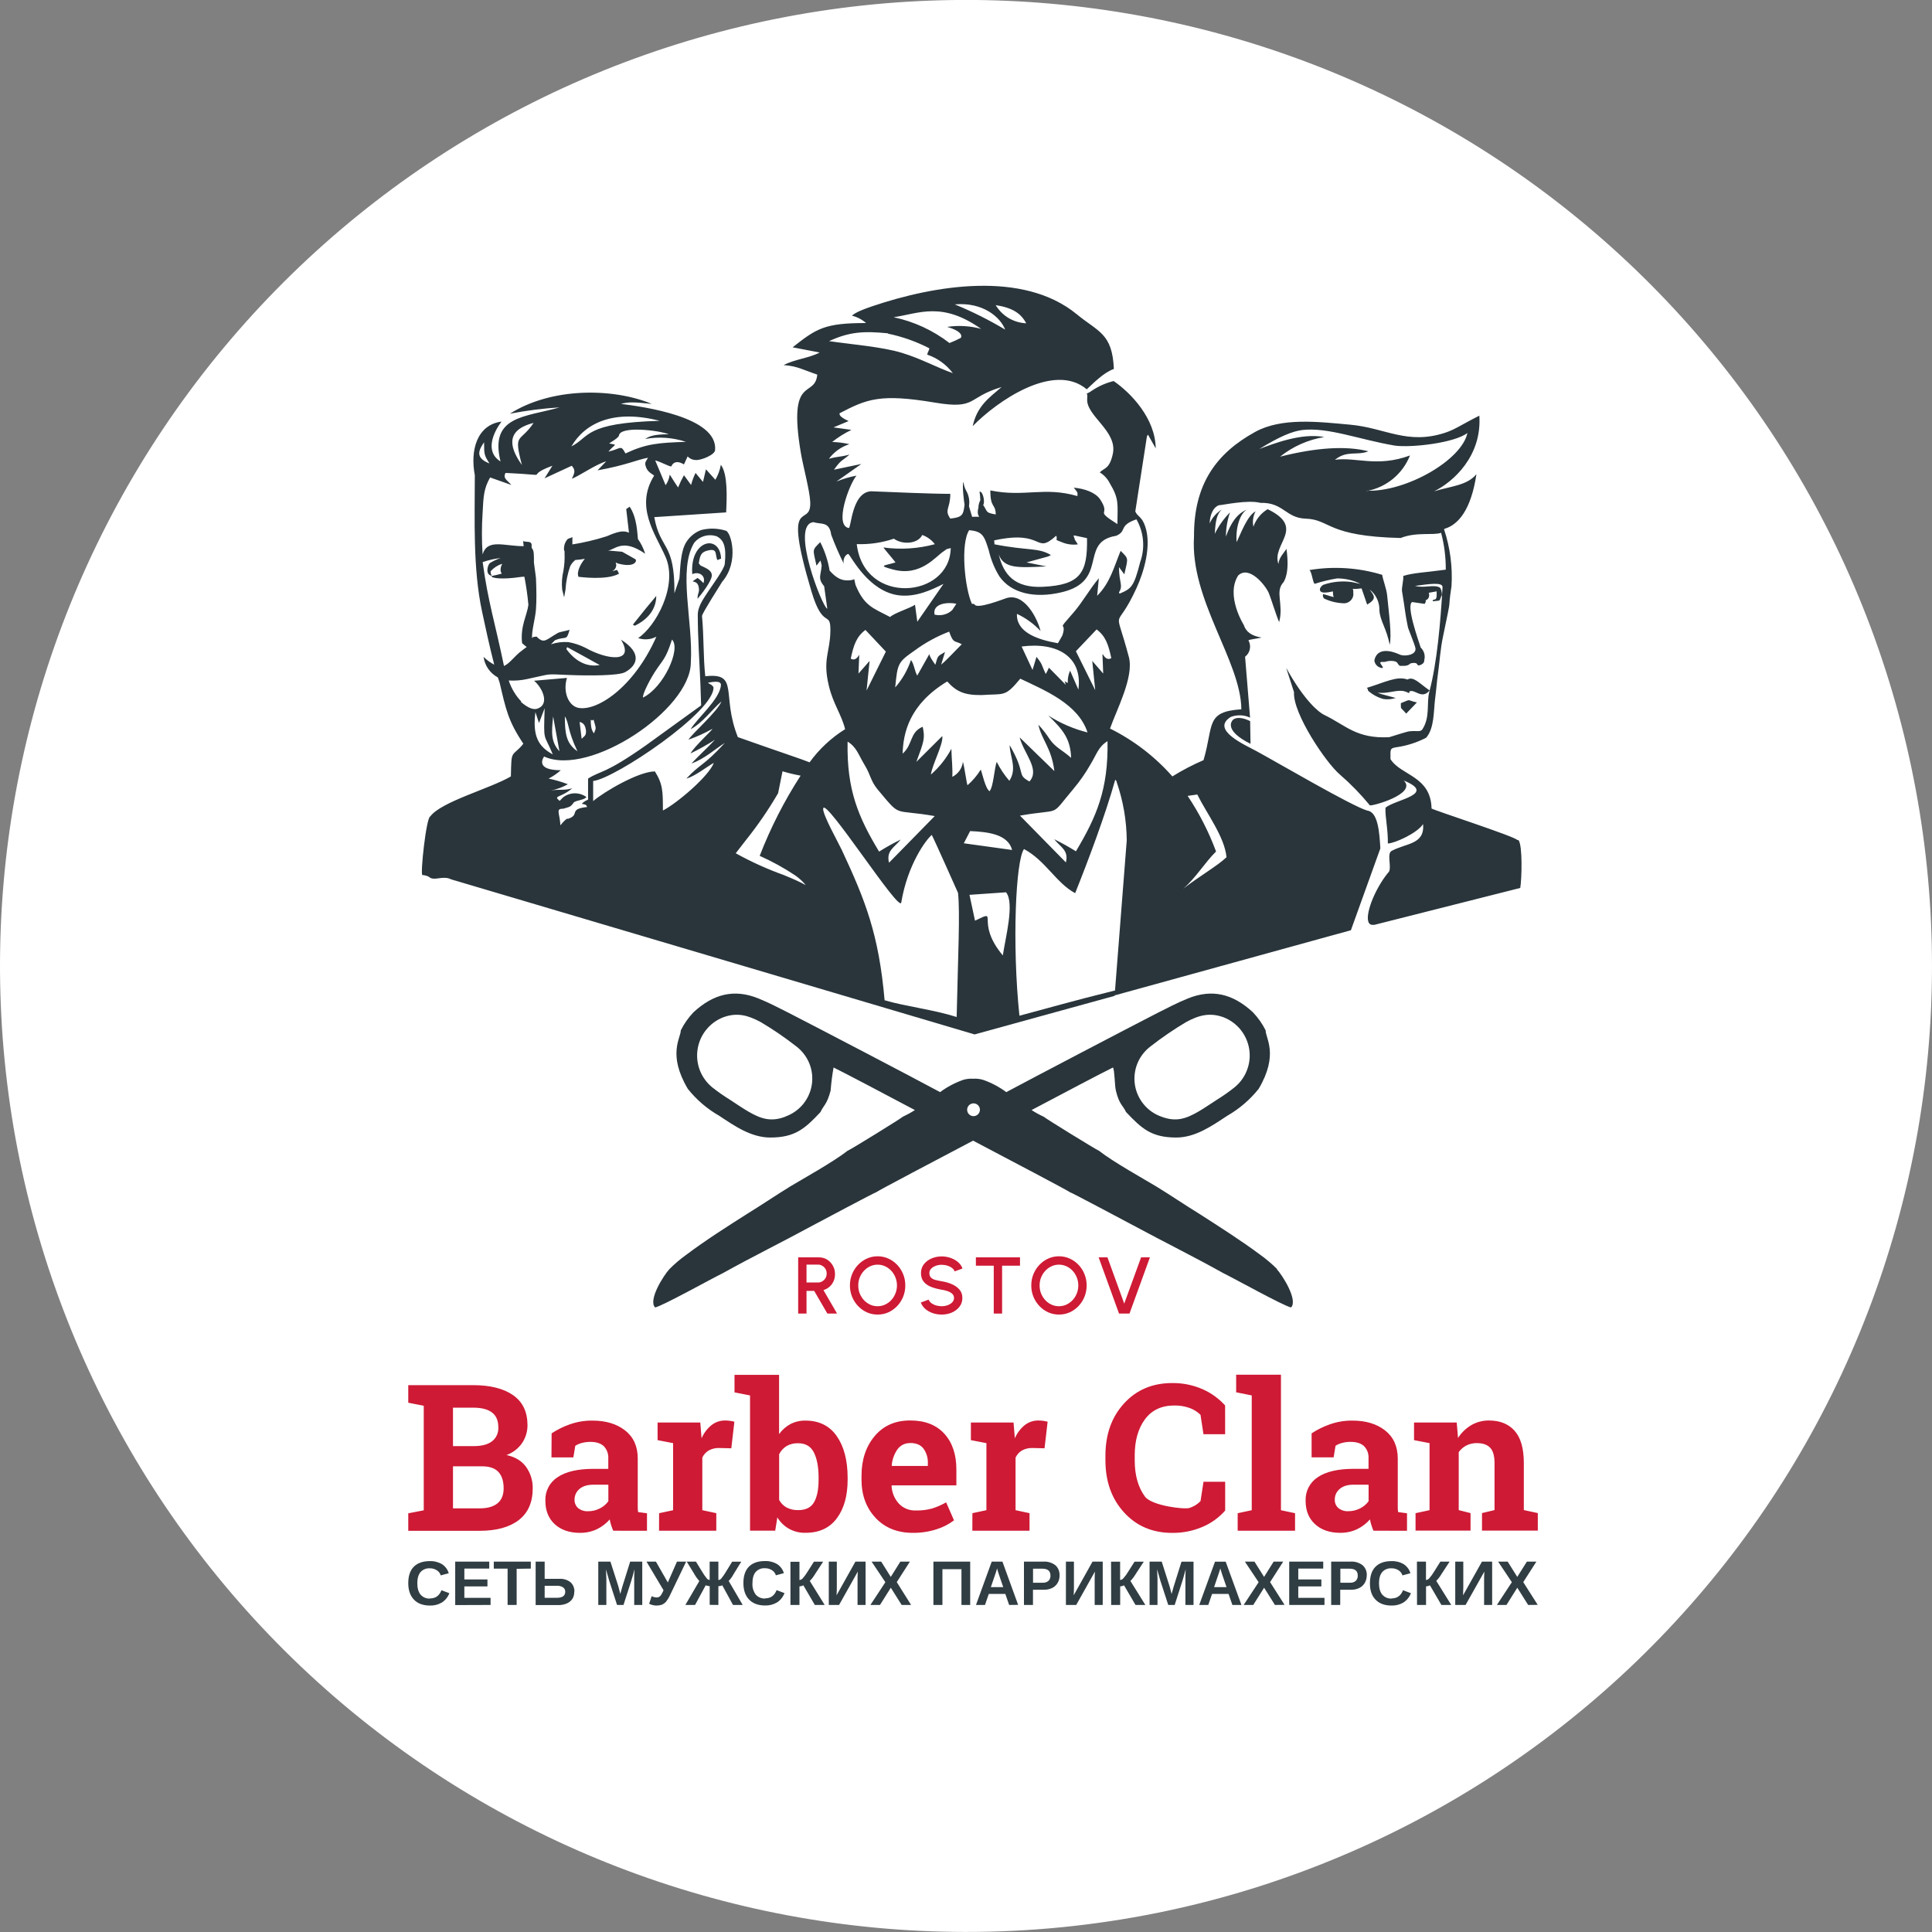 <?xml version="1.0" encoding="UTF-8"?> <svg xmlns="http://www.w3.org/2000/svg" width="60" height="60" viewBox="0 0 60 60" fill="none"><rect x="0" y="0" width="60" height="60" fill="#808080" stroke="none"/><path d="M29.963 59.998C22.526 59.989 15.358 57.218 9.849 52.223C4.34 47.227 0.882 40.364 0.147 32.964C-0.588 25.563 1.452 18.154 5.87 12.172C10.289 6.191 16.772 2.064 24.062 0.592C31.351 -0.88 38.928 0.408 45.322 4.206C51.715 8.004 56.47 14.041 58.664 21.147C60.859 28.253 60.335 35.92 57.196 42.662C54.057 49.403 48.526 54.739 41.676 57.633C37.97 59.201 33.986 60.006 29.963 59.998Z" fill="white"></path><path fill-rule="evenodd" clip-rule="evenodd" d="M21.701 17.495C21.742 17.224 21.781 17.14 22.004 17.091C22.296 17.027 22.2 17.236 22.278 17.389C22.278 17.407 22.382 17.338 22.394 17.354C22.366 16.57 21.415 16.753 21.499 17.832C21.695 17.735 21.932 17.871 21.846 18.11C21.791 18.049 21.73 17.994 21.662 17.949C21.334 18.168 21.662 17.937 21.703 18.256C21.726 18.419 21.663 18.401 21.662 18.597C21.781 18.462 22.116 18.029 22.106 17.861C22.096 17.692 21.9 17.638 21.754 17.561L21.701 17.495Z" fill="#29353B"></path><path fill-rule="evenodd" clip-rule="evenodd" d="M38.836 23.101C38.001 22.684 38.248 22.392 38.297 22.349C38.416 22.252 38.64 22.302 38.824 22.395L38.836 23.101Z" fill="#29353B"></path><path fill-rule="evenodd" clip-rule="evenodd" d="M43.947 18.413C43.938 18.434 43.934 18.456 43.935 18.478C43.935 18.517 43.95 18.553 43.976 18.582C43.961 18.577 43.946 18.571 43.931 18.564C43.899 18.54 43.859 18.529 43.819 18.533C43.839 18.439 43.915 18.484 43.943 18.409L43.947 18.413Z" fill="#29353B"></path><path fill-rule="evenodd" clip-rule="evenodd" d="M43.505 21.837C43.505 22.056 43.492 21.947 43.67 22.162L44.003 21.815C43.656 21.739 43.86 21.698 43.505 21.837Z" fill="#29353B"></path><path fill-rule="evenodd" clip-rule="evenodd" d="M44.387 21.435C44.085 21.226 43.891 20.991 43.711 21.104C43.384 20.983 43.014 21.19 42.446 21.363C42.507 21.408 42.458 21.427 42.505 21.466C42.639 21.581 42.797 21.664 42.967 21.709C43.094 21.727 43.223 21.716 43.345 21.676L42.869 21.547L42.779 21.508C43.065 21.555 43.329 21.429 43.562 21.457C43.631 21.469 43.697 21.493 43.758 21.527L43.779 21.468C43.952 21.402 44.161 21.739 44.404 21.435" fill="#29353B"></path><path fill-rule="evenodd" clip-rule="evenodd" d="M42.029 18.466C42.029 18.304 42.029 18.337 42.008 18.29C42.1 18.292 42.193 18.286 42.285 18.273L42.458 18.776C42.757 18.598 42.689 18.515 42.536 18.31C42.586 18.347 42.631 18.392 42.669 18.441C42.782 18.584 42.841 18.761 42.838 18.942C42.851 19.273 43.069 19.53 43.157 20.025C43.227 19.745 43.141 19.109 43.079 18.488C43.057 18.274 42.944 18 42.926 17.852C42.191 17.628 41.415 17.577 40.658 17.705C40.733 17.705 40.776 18.141 40.833 18.13C41.059 18.057 41.291 18.001 41.526 17.963C41.778 17.963 42.027 18.021 42.252 18.134L41.976 18.075C41.681 18.035 41.38 18.064 41.099 18.161C41.073 18.174 41.05 18.192 41.032 18.214C41.013 18.236 40.999 18.262 40.991 18.29C40.991 18.333 40.971 18.465 41.383 18.369H41.397C41.397 18.369 41.397 18.369 41.397 18.39C41.394 18.442 41.402 18.494 41.42 18.543C41.302 18.515 41.193 18.472 41.089 18.451C41.082 18.474 41.081 18.498 41.086 18.522C41.091 18.546 41.102 18.568 41.118 18.586C41.297 18.672 41.49 18.722 41.688 18.733C41.728 18.739 41.769 18.738 41.808 18.728C41.848 18.718 41.884 18.7 41.916 18.676C41.949 18.651 41.975 18.62 41.995 18.585C42.015 18.55 42.027 18.511 42.031 18.47" fill="#29353B"></path><path fill-rule="evenodd" clip-rule="evenodd" d="M42.445 15.249C42.744 15.194 43.024 15.064 43.259 14.871C43.494 14.677 43.676 14.428 43.788 14.145C42.766 14.523 42.094 14.184 41.458 14.28C41.834 13.972 42.145 14.16 42.496 14.015C41.8 13.839 40.882 13.898 39.754 14.182C40.151 13.865 40.623 13.655 41.125 13.573C40.422 13.432 39.519 13.792 39.11 13.943C39.748 13.551 40.124 13.398 40.438 13.355C41.236 13.259 42.225 13.655 43.32 13.839C43.823 13.908 45.161 13.761 45.572 13.447C45.396 14.291 43.661 15.286 42.439 15.239M38.09 26.622C37.808 26.892 37.248 27.21 36.744 27.602C37.126 27.276 37.428 26.775 37.766 26.444C37.54 25.836 37.244 25.256 36.883 24.717L37.183 24.674C37.473 25.262 38.029 25.984 38.09 26.618M34.238 20.331L34.261 20.918L33.921 20.526L34.013 21.433L33.413 20.225L34.056 19.547C34.336 19.757 34.422 20.017 34.512 20.436C34.512 20.436 34.377 20.552 34.248 20.315M33.411 26.436C33.193 26.3 32.968 26.176 32.738 26.062C32.949 26.319 33.194 26.411 33.102 26.783L31.676 25.33C33.02 25.095 32.573 25.406 33.339 24.496C33.534 24.264 33.707 24.016 33.858 23.753C34.065 23.411 34.109 23.195 34.395 23.017C34.422 24.521 34.052 25.367 33.415 26.436M31.345 24.247C31.191 24.069 31.059 23.871 30.954 23.66C30.881 23.855 30.85 24.443 30.731 24.572C30.599 24.49 30.498 23.985 30.458 23.901C30.347 24.081 30.209 24.244 30.049 24.384C30.028 24.398 29.947 23.779 29.904 23.66C29.892 23.758 29.856 23.853 29.799 23.934C29.741 24.015 29.664 24.081 29.575 24.126C29.589 23.84 29.554 23.597 29.546 23.254C29.384 23.558 29.169 23.829 28.909 24.055C28.954 23.736 29.301 23.107 29.264 22.859L28.459 23.66C28.684 23.043 28.737 22.941 28.655 22.569C28.238 22.753 28.363 23.109 28.032 23.405C28.05 22.755 28.242 21.874 29.417 21.163C29.697 21.474 29.941 21.592 30.484 21.586C31.191 21.535 31.201 21.664 31.686 21.077C32.436 21.435 33.488 21.86 33.774 22.747C33.342 22.638 32.929 22.46 32.554 22.22C33.018 22.669 33.243 22.943 33.265 23.536C32.99 23.291 32.791 23.227 32.603 22.962C32.498 22.8 32.38 22.647 32.248 22.506C32.346 22.972 32.657 23.229 32.744 23.947L31.666 22.9C31.8 23.411 32.309 23.895 31.97 24.27C31.553 24.038 31.888 24.059 31.357 23.143C31.357 23.485 31.592 23.852 31.357 24.231M29.932 26.189L30.128 25.81C30.693 25.835 31.302 25.908 31.433 26.397L29.932 26.189ZM31.144 29.673C30.253 28.606 31.073 28.209 30.28 28.592L30.108 27.79L31.244 27.711C31.514 28.044 31.224 29.127 31.144 29.669M29.71 31.584C28.968 31.349 28.144 31.261 27.472 31.064C27.292 29.008 26.873 27.962 26.141 26.393C26.035 26.166 25.539 25.287 25.565 25.109C25.618 24.738 27.936 28.363 27.989 28.03C28.185 26.855 28.751 26.086 28.937 25.929C29.005 26.051 29.753 27.729 29.753 27.731C29.818 28.371 29.753 29.652 29.71 31.584ZM25.763 17.712C25.712 17.407 25.614 17.112 25.473 16.837C25.22 17.094 25.238 17.033 25.357 17.567L25.479 17.407C25.496 17.458 25.509 17.511 25.518 17.564C25.488 17.902 25.39 17.955 25.596 18.21L25.692 18.903C25.557 18.903 24.517 16.277 25.267 16.216C25.492 16.295 25.757 16.179 25.814 16.608C25.928 16.914 26.059 17.214 26.205 17.507C26.158 17.301 26.323 17.184 26.35 17.207C26.44 17.288 26.981 18.382 27.93 18.49C28.467 18.547 28.943 18.31 29.301 18.134L28.488 19.308L28.416 18.78C28.297 18.876 27.76 19.04 27.644 19.162C27.108 18.882 26.84 18.821 26.569 18.165L26.528 17.983C26.514 17.997 26.495 18.005 26.475 18.008C26.139 18.077 25.947 17.928 25.755 17.71M27.762 16.731C28.034 16.927 28.51 16.89 28.641 16.614C28.796 16.67 28.932 16.769 29.033 16.9C28.512 17.041 27.968 17.075 27.433 17.002C27.539 17.141 27.705 17.327 27.811 17.466C27.472 17.573 27.233 17.554 27.742 17.689C28.596 17.914 29.058 17.278 29.309 17.119C29.454 17.025 29.309 17.082 29.526 17.021C29.497 18.588 26.832 18.817 26.607 16.898C26.997 16.912 27.386 16.855 27.756 16.731M29.701 18.75L29.573 18.946C29.501 19.014 29.413 19.063 29.316 19.087C29.22 19.112 29.119 19.112 29.023 19.087C28.953 18.729 29.45 18.695 29.701 18.75ZM26.661 20.918L26.685 20.331C26.556 20.567 26.424 20.452 26.421 20.452C26.511 20.033 26.597 19.772 26.877 19.563L27.511 20.236L26.912 21.445L27.006 20.526L26.661 20.918ZM27.302 26.45C26.66 25.383 26.291 24.535 26.323 23.031C26.607 23.209 26.65 23.423 26.857 23.767C27.043 24.073 27.031 24.239 27.249 24.509C28.015 25.42 27.687 25.109 29.029 25.344L27.609 26.793C27.519 26.421 27.764 26.329 27.975 26.072C27.745 26.185 27.52 26.31 27.302 26.446M29.049 20.646C29 20.577 28.853 20.372 28.864 20.309L28.486 20.981C28.406 20.853 28.385 20.611 28.291 20.497C28.186 20.811 28.02 21.101 27.801 21.349C27.875 20.601 27.883 20.566 28.404 20.203C28.734 19.96 29.095 19.762 29.477 19.616C29.612 20.008 29.657 19.884 29.869 20.008C29.654 20.219 29.411 20.491 29.229 20.64L29.348 20.248C29.097 20.397 29.133 20.358 29.049 20.64M33.161 21.208C33.161 21.208 33.082 21.186 33.063 21.141C33.071 21.184 33.083 21.226 33.098 21.267L32.575 20.736C32.546 20.803 32.514 20.868 32.477 20.932C32.328 20.622 32.395 20.658 32.189 20.399L32.066 20.806L31.727 20.078C32.845 19.931 33.627 20.403 33.49 21.416L33.233 20.828C33.179 20.946 33.155 21.076 33.161 21.206M30.102 16.467C30.529 16.5 30.572 16.663 30.709 17.098C30.774 17.382 30.885 17.654 31.038 17.902C31.4 18.419 32.119 18.596 32.975 18.392C34.402 18.051 33.562 16.919 34.541 16.665L34.665 16.639C35.011 16.491 34.727 16.322 35.293 16.128C35.407 16.328 35.477 16.551 35.497 16.78C35.517 17.01 35.487 17.241 35.409 17.458C35.213 18.229 35.135 18.282 34.768 18.437L34.751 18.396C34.89 18.178 34.751 18.1 34.751 17.613L34.917 17.836C35.039 17.305 35.054 17.362 34.802 17.107C34.594 17.614 34.475 18.102 34.073 18.503L34.126 17.957C33.84 18.294 33.627 18.69 33.343 19.018C32.755 19.692 33.147 19.236 32.998 19.72C32.998 19.733 32.879 19.931 32.855 19.976C32.191 19.861 31.557 19.624 31.582 19.064C31.858 19.193 32.107 19.374 32.315 19.596C32.219 19.204 31.809 18.392 31.247 18.578C31.146 18.611 30.339 18.927 30.268 18.774C30.253 18.746 30.21 18.76 30.182 18.75C29.965 18.276 29.818 16.888 30.102 16.459M32.802 16.639C32.869 16.786 32.691 16.735 32.998 16.847C33.149 16.907 33.313 16.928 33.474 16.906L33.376 16.755C33.376 16.755 33.376 16.718 33.366 16.712C33.331 16.59 33.263 16.616 33.758 16.712C33.778 17.783 33.562 18.167 32.387 18.224C31.518 18.265 31.165 17.851 31.017 17.219C31.181 17.665 31.62 17.632 32.497 17.591L31.88 17.466L32.55 17.282L32.638 17.238C32.246 17 31.931 17.109 30.885 16.904C30.885 16.863 30.876 16.821 30.874 16.782C32.465 16.436 32.117 17.25 32.802 16.637M24.366 27.184C23.843 26.998 23.335 26.769 22.849 26.499L23.172 26.082C23.538 25.624 23.87 25.14 24.165 24.633L24.302 23.953C24.486 24.009 24.674 24.054 24.864 24.088C24.356 24.873 23.93 25.708 23.593 26.579C23.979 26.751 24.35 26.955 24.701 27.19C24.821 27.275 24.93 27.375 25.024 27.488C24.828 27.38 24.596 27.28 24.366 27.186M21.327 24.178C21.621 24.084 21.936 23.82 22.169 23.691C22.015 24.106 21.02 24.95 20.587 25.171C20.587 24.584 20.587 24.351 20.338 23.957C19.839 23.957 18.772 24.58 18.421 24.878C18.421 24.649 18.421 24.498 18.421 24.255C19.093 24.184 22.21 22.087 22.157 21.343C22.116 21.261 22.04 21.251 21.983 21.204C22.365 21.122 22.39 21.216 22.389 21.276C22.359 21.719 21.637 22.316 21.449 22.647C21.828 22.442 22.13 22.017 22.406 21.784C22.275 22.105 21.523 22.753 21.38 22.972C21.637 22.882 21.885 22.769 22.122 22.636C22.154 22.647 21.57 23.17 21.445 23.399C21.706 23.272 21.959 23.13 22.204 22.974C21.997 23.198 21.682 23.487 21.474 23.71C21.866 23.579 22.23 23.246 22.51 23.072C21.866 23.779 21.727 23.732 21.323 24.173M18.263 24.835C18.189 24.862 18.122 24.906 18.067 24.962C18.176 24.989 18.2 24.976 18.233 25.062C17.646 25.126 18.018 25.297 17.66 25.422C17.554 25.461 17.712 25.357 17.563 25.459C17.505 25.51 17.452 25.567 17.405 25.63C17.379 25.226 17.246 25.114 17.499 25.114C17.679 25.054 17.712 25.079 17.82 24.919C17.91 24.848 18.135 24.85 18.212 24.754C18.108 24.678 17.984 24.637 17.855 24.637C17.727 24.637 17.602 24.678 17.499 24.754C17.477 24.768 17.403 24.85 17.381 24.872C17.166 24.697 17.403 24.793 17.773 24.48C17.53 24.558 17.381 24.502 17.105 24.55C17.292 24.515 17.471 24.449 17.636 24.355C17.441 24.28 17.241 24.222 17.037 24.18C17.174 24.11 17.301 24.022 17.417 23.92C16.616 23.92 16.864 23.54 16.898 23.495C18.308 24.137 21.451 22.038 21.454 20.575C21.531 19.306 21.045 17.693 21.56 16.855C21.644 16.753 21.756 16.68 21.883 16.645C22.009 16.61 22.143 16.615 22.267 16.659C22.463 16.768 22.567 16.949 22.508 17.517C22.494 17.669 22.095 18.214 22.011 18.343C21.887 18.539 21.67 18.809 21.67 19.093C21.67 19.794 21.723 20.54 21.752 21.247L21.774 21.907L20.074 23.137C18.756 24.067 18.666 23.92 18.263 24.18V24.835ZM16.628 22.116L16.739 22.453L16.915 21.993C16.88 23.084 16.884 22.743 17.168 23.429C16.704 23.178 16.537 22.841 16.628 22.116ZM17.374 23.331C17.105 23.041 17.127 22.743 17.178 22.25L17.374 23.331ZM17.933 23.331C17.585 23.092 17.542 22.786 17.542 22.248C17.677 22.455 17.62 22.678 17.933 23.331ZM18.063 22.939L18 22.418C18.028 22.44 18.163 22.43 18.196 22.673C18.214 22.849 18.145 22.859 18.069 22.939M18.447 22.778C18.403 22.721 18.374 22.654 18.362 22.583C18.349 22.505 18.344 22.426 18.347 22.348C18.447 22.445 18.4 22.203 18.484 22.528C18.519 22.659 18.484 22.653 18.447 22.774M17.607 20.094L18.176 20.405C18.331 20.487 18.488 20.583 18.625 20.652C18.27 20.722 17.9 20.577 17.595 20.166C17.579 20.145 17.622 20.117 17.607 20.094ZM16.191 21.788C16.013 21.602 15.879 21.378 15.799 21.134C16.001 21.145 16.203 21.128 16.4 21.082C17.184 20.916 16.896 20.932 17.683 20.963C18.306 20.987 19.208 20.987 19.412 20.875C19.776 20.679 19.97 20.297 19.285 19.864C19.733 20.607 18.846 20.491 18.188 20.121C18.018 20.035 17.837 19.974 17.65 19.941C17.467 19.928 17.284 19.951 17.111 20.009L17.235 19.884C17.591 19.737 17.583 19.933 17.689 19.559C17.626 19.585 17.368 19.626 17.325 19.657C16.947 19.87 16.904 20.008 16.663 19.769C16.559 19.786 16.555 19.769 16.524 19.823C16.506 19.594 16.625 19.204 16.645 18.921C16.665 18.637 16.661 18.333 16.645 17.955C16.645 17.955 16.614 17.699 16.582 17.476C16.582 17.213 16.582 17.103 16.529 17.041C16.477 16.978 16.551 16.902 16.469 16.845C16.434 16.818 16.293 16.833 16.246 16.802L16.263 16.962C15.654 16.962 15.137 16.721 14.988 17.217C14.959 16.786 14.959 16.354 14.988 15.923C15.014 15.421 15.022 15.178 15.221 14.828L15.881 15.061C15.76 14.918 15.605 14.855 15.701 14.687C17.325 14.763 16.159 14.83 17.156 14.464L16.911 14.855L17.757 14.464C17.863 14.593 17.867 14.659 17.757 14.869C18.004 14.773 18.486 14.43 18.826 14.327L18.558 14.607C19.453 14.446 19.733 14.291 20.125 14.215C20.05 14.352 20 14.362 20.076 14.54C20.135 14.677 20.284 14.736 20.315 14.771C19.712 15.737 20.348 16.573 20.665 17.285C21.069 18.19 20.356 19.465 19.817 19.816C19.91 19.848 20.008 19.861 20.106 19.853C20.204 19.846 20.299 19.818 20.385 19.772C19.672 21.384 18.503 22.111 17.945 21.979C17.66 21.911 17.473 21.494 17.607 21.053L16.586 21.141C16.855 21.366 17.082 21.885 16.68 22.011C16.557 22.05 16.385 21.979 16.173 21.795M14.998 17.454C15.177 17.392 15.362 17.351 15.55 17.331C15.43 17.368 15.316 17.422 15.21 17.489C15.133 17.573 15.071 17.848 15.268 17.881C15.268 17.881 15.217 17.769 15.243 17.734C15.334 17.634 15.448 17.559 15.576 17.515H15.597C15.569 17.56 15.552 17.612 15.548 17.665C15.543 17.691 15.544 17.718 15.55 17.744C15.556 17.769 15.568 17.793 15.584 17.814C15.478 17.842 15.37 17.869 15.262 17.889C15.262 17.967 15.64 17.996 16.14 17.922C16.188 17.914 16.236 17.911 16.285 17.91C16.342 18.199 16.383 18.491 16.41 18.784C16.367 19.118 16.154 19.44 16.214 19.974C16.267 20.019 16.312 20.06 16.357 20.094C16.312 20.125 16.263 20.16 16.208 20.205C15.983 20.366 15.842 20.597 15.652 20.683C15.38 19.367 15.149 18.66 14.99 17.456M15.033 13.735C15.033 14.127 15.045 14.145 15.2 14.393C14.738 14.213 14.875 13.97 15.033 13.735ZM16.571 13.134C16.144 13.771 15.94 13.414 16.208 14.44C15.893 13.994 15.607 13.377 16.571 13.134ZM20.487 13.069C18.137 13.136 18.333 13.563 17.745 13.864C18.166 13.144 19.048 12.699 20.487 13.069ZM21.304 13.722C20.46 13.751 20.082 13.774 19.424 14.082C19.269 13.792 19.289 13.939 18.895 14.025C19.101 13.774 19.206 13.829 18.917 13.771C18.987 13.723 19.191 13.608 19.222 13.532C19.242 13.22 20.452 13.359 20.769 13.487C20.356 13.487 20.182 13.534 20.037 13.632C20.46 13.556 20.895 13.587 21.304 13.722ZM19.97 21.672C19.941 21.592 20.127 21.204 20.323 20.889C20.593 20.468 20.665 20.497 20.869 19.863C21.159 20.146 20.608 21.355 19.97 21.662M27.574 10.361C28.022 10.454 28.456 10.607 28.863 10.818C28.849 10.9 28.823 10.898 28.794 11.013C29.112 11.12 29.389 11.321 29.591 11.589C29.044 11.393 28.622 11.146 28.012 10.959C27.404 10.771 26.426 10.694 25.747 10.594C26.377 10.305 26.814 10.277 27.574 10.351M30.47 10.214C30.127 10.12 29.767 10.098 29.415 10.152C29.953 10.31 29.851 10.477 29.84 10.492C29.725 10.553 29.608 10.607 29.487 10.653C28.977 10.26 28.384 9.986 27.754 9.852C28.559 9.729 29.256 9.359 30.47 10.214ZM31.216 10.236C30.714 9.936 30.191 9.674 29.65 9.453C30.519 9.376 31.065 9.844 31.216 10.236ZM31.87 10.04C31.678 10.032 31.491 9.976 31.325 9.878C31.16 9.78 31.021 9.641 30.922 9.476C31.449 9.558 31.706 9.733 31.87 10.04ZM47.123 26.088C47.037 25.974 44.552 25.171 44.458 25.109C44.436 24.094 43.502 24.088 43.183 23.575C43.183 23.278 43.154 23.239 43.361 23.207C43.685 23.162 43.999 23.062 44.289 22.912C44.548 22.622 44.522 22.066 44.567 21.715C44.612 21.365 44.618 21.202 44.663 20.875C44.709 20.548 44.732 20.156 44.814 19.769C45.126 18.282 44.938 19.132 45.078 18.202C45.114 17.605 45.036 17.007 44.847 16.44L44.857 16.424C45.288 16.299 45.686 15.836 45.852 14.726C45.558 15.082 45.057 15.096 44.536 15.259C45.137 14.965 46.028 14.158 45.942 12.909C45.392 13.185 45.202 13.332 44.889 13.436C43.714 13.827 43.019 13.291 41.951 13.191C40.921 13.095 39.797 12.964 38.979 13.414C37.766 14.082 37.071 15.045 37.081 16.663C36.952 18.631 38.534 20.513 38.552 22.028C37.43 22.101 37.698 22.514 37.377 23.607C37.042 23.751 36.719 23.92 36.409 24.112C35.866 23.496 35.208 22.991 34.473 22.626C34.669 22.058 35.219 21.032 35.06 20.413C34.598 18.664 34.627 19.729 35.297 18.259C35.532 17.744 35.763 16.947 35.569 16.359C35.462 16.03 35.323 16.048 35.258 15.882L35.618 13.557C35.627 13.536 35.637 13.516 35.65 13.496L35.892 13.925C35.881 12.999 35.129 12.208 34.586 11.834C34.345 11.892 34.117 11.993 33.911 12.132C33.66 12.308 33.789 12.106 33.764 12.38C33.715 12.915 34.718 13.383 34.559 14.1C34.455 14.571 34.297 14.526 34.154 14.669C34.29 14.754 34.4 14.874 34.471 15.018C34.761 15.5 34.706 15.664 34.702 16.277C33.942 15.793 34.528 16.052 34.165 15.508C34.022 15.292 33.674 15.173 33.347 15.145C33.464 15.294 33.472 15.284 33.46 15.406C32.413 15.104 31.833 15.449 30.756 15.231C30.756 15.805 30.917 15.623 30.924 15.977C30.59 15.919 30.68 15.895 30.533 15.682C30.596 15.611 30.533 15.253 30.421 15.267C30.434 15.355 30.442 15.445 30.445 15.535C30.406 15.607 30.386 15.687 30.386 15.768C30.286 16.128 30.601 16.032 30.19 16.05L30.092 15.721C30.12 15.557 30.09 15.388 30.008 15.243C29.96 15.159 29.931 15.065 29.922 14.969C29.867 15.053 29.951 15.67 29.955 15.672C29.918 15.997 29.885 16.064 29.512 16.105C29.317 15.819 29.512 15.809 29.512 15.337C28.925 15.337 27.676 15.282 27.051 15.257C26.448 15.29 26.436 16.412 26.358 16.398C25.9 16.316 26.372 15.039 26.599 14.771C26.386 14.811 26.177 14.873 25.976 14.955L26.75 14.409L25.9 14.587C26.129 14.264 26.142 14.327 26.383 14.117C26.047 14.207 26.07 14.16 25.743 14.248C25.902 14.034 26.125 13.875 26.379 13.794C26.203 13.754 26.024 13.731 25.843 13.726C26.028 13.579 26.229 13.453 26.442 13.35L25.884 13.273L26.354 13.077C26.056 12.936 26.076 12.882 26.072 12.835C26.926 12.39 27.333 12.218 29.039 12.504C30.351 12.723 30.018 12.343 31.105 12.02C30.713 12.357 30.345 12.607 30.208 13.234C30.962 12.46 32.728 11.231 33.75 12.09C33.964 11.895 34.269 11.573 34.592 11.458C34.545 10.348 34.107 10.31 33.441 9.76C31.772 8.389 29.011 8.863 27.11 9.504C26.616 9.67 26.522 9.75 26.456 9.803C26.619 9.843 26.77 9.922 26.896 10.032C25.618 10.032 25.363 10.195 24.615 10.786L25.455 10.947C25.14 11.119 24.672 11.158 24.337 11.338C24.772 11.372 24.924 11.479 25.381 11.634C25.31 12.392 24.458 11.599 24.87 14.06C24.938 14.468 25.152 15.251 25.163 15.594C25.195 16.463 24.268 15.241 25.201 18.368C25.565 19.594 25.802 18.915 25.788 19.614C25.774 20.262 25.545 20.477 25.739 21.292C25.874 21.862 26.131 22.183 26.246 22.645C25.815 22.914 25.44 23.264 25.142 23.675C24.905 23.577 24.304 23.384 22.915 22.892C22.39 21.58 22.974 20.881 21.903 21.002C21.838 20.415 21.862 19.759 21.801 19.13C21.815 19.028 22.345 18.206 22.428 18.067C22.97 17.438 22.698 16.518 22.541 16.481C22.292 16.403 22.026 16.397 21.774 16.461C21.59 16.529 21.433 16.654 21.325 16.818C21.118 17.119 21.129 17.716 21.098 17.973L20.945 18.425C20.957 16.816 20.507 17.102 20.319 16.06L22.551 15.913C22.573 15.457 22.606 14.726 22.387 14.434C22.358 14.599 22.3 14.757 22.216 14.9L21.924 14.575L21.832 14.967L21.601 14.687C21.542 14.806 21.496 14.932 21.462 15.061L21.241 14.758C21.172 14.881 21.112 15.008 21.059 15.139C20.879 14.881 20.798 14.718 20.798 14.748C20.781 14.863 20.738 14.973 20.671 15.069L20.348 14.299C20.517 14.338 20.785 14.495 20.849 14.485C20.849 14.485 20.926 14.233 21.241 14.423L21.355 14.174C21.388 14.21 21.43 14.239 21.476 14.259C21.522 14.278 21.571 14.287 21.621 14.286C21.768 14.297 22.208 14.125 22.208 13.974C22.293 12.946 19.98 12.631 19.283 12.543C19.514 12.484 19.639 12.48 20.242 12.543C19.003 12.032 17.109 12.039 15.836 12.848C16.346 12.75 16.861 12.684 17.379 12.652C16.32 12.956 15.194 12.907 15.544 14.331C15.037 14.017 15.337 13.408 15.574 13.093C14.818 13.193 14.595 13.976 14.746 14.758C14.746 16.116 14.681 17.658 14.975 19.013C15.059 19.404 15.208 20.103 15.349 20.642C15.227 20.578 15.115 20.497 15.018 20.399C15.035 20.533 15.085 20.661 15.162 20.772C15.239 20.883 15.341 20.974 15.46 21.037C15.48 21.096 15.498 21.149 15.515 21.194C15.711 22.026 15.777 22.385 16.253 23.096C16.105 23.291 15.975 23.35 15.926 23.444C15.877 23.538 15.876 23.669 15.866 24.112C15.235 24.486 13.702 24.895 13.365 25.352C13.236 25.373 13.046 27.171 13.118 27.175C13.186 27.179 13.253 27.196 13.314 27.226C13.447 27.351 13.629 27.247 13.839 27.263C13.9 27.267 13.959 27.282 14.013 27.31L30.266 32.125L34.616 30.927L34.627 30.76C33.31 31.085 32.401 31.348 31.659 31.544C31.426 29.299 31.545 26.71 31.802 26.368C32.479 26.734 32.798 27.421 33.39 27.738C33.782 26.759 34.33 25.308 34.635 24.214C34.655 24.239 34.676 24.249 34.682 24.296C34.882 24.877 34.987 25.485 34.992 26.099L34.616 30.913L41.366 29.051L41.953 28.89L42.868 26.348C42.84 25.849 42.795 25.212 42.46 25.173C41.973 25.03 39.674 23.681 39.006 23.319C38.669 23.135 37.581 22.663 38.223 22.265C38.319 22.228 38.422 22.211 38.525 22.215C38.627 22.218 38.729 22.243 38.822 22.287L38.667 20.395C38.743 20.338 38.795 20.256 38.814 20.163C38.834 20.071 38.819 19.974 38.773 19.892C38.763 19.863 38.969 19.847 39.18 19.8C38.867 19.749 38.695 19.622 38.626 19.408C38.626 19.408 38.054 18.5 38.452 17.873C38.795 17.544 39.304 18.182 39.404 18.419C39.464 18.558 39.637 19.126 39.725 19.32C39.874 18.756 39.58 18.374 39.864 18.077C39.881 18.036 40.06 17.805 39.952 17.045C39.881 17.166 39.719 17.309 39.703 17.515C39.48 16.892 40.571 16.396 39.368 15.813C39.161 15.937 39.005 16.129 38.926 16.357C38.892 16.195 38.915 16.026 38.992 15.88C38.74 16.013 38.544 16.545 38.405 16.837C38.366 16.387 38.514 15.932 38.73 15.825C38.422 15.944 38.221 16.244 38.072 16.663C38.073 16.407 38.116 16.154 38.199 15.913C38.006 16.107 37.847 16.331 37.727 16.577C37.747 16.185 37.788 15.95 37.956 15.819C37.783 15.92 37.646 16.074 37.565 16.258C37.581 15.944 37.696 15.744 37.855 15.69C37.962 15.69 38.742 15.513 39.147 15.617C39.852 15.596 39.93 16.087 40.545 16.107C41.328 16.132 41.184 16.655 43.498 16.708C43.994 16.512 44.501 16.635 44.755 16.547C44.854 16.921 44.902 17.305 44.9 17.691C44.264 17.779 43.892 17.787 43.578 17.887C43.598 17.991 43.524 18.247 43.541 18.361C43.647 18.995 43.626 18.991 43.72 19.459C43.72 19.508 43.951 20.037 43.96 20.145C43.976 20.354 43.592 20.395 43.465 20.325C42.919 20.084 42.717 20.288 42.682 20.52C42.691 20.58 42.721 20.634 42.765 20.675C42.81 20.716 42.866 20.741 42.926 20.746C42.997 20.746 42.868 20.63 42.866 20.583C42.864 20.536 42.977 20.572 43.046 20.546C43.114 20.52 43.365 20.499 43.406 20.603C43.422 20.633 43.445 20.659 43.473 20.679H43.614C43.776 20.667 43.759 20.611 43.835 20.595C44.056 20.556 43.992 20.673 44.06 20.665C44.076 20.665 44.244 20.626 44.231 20.503C44.25 20.434 44.25 20.361 44.231 20.292C44.211 20.223 44.173 20.16 44.121 20.111C44.054 19.896 43.661 18.809 43.855 18.697L44.246 18.754C44.297 18.654 44.285 18.67 44.268 18.645C44.303 18.635 44.333 18.613 44.354 18.584C44.375 18.554 44.386 18.518 44.383 18.482C44.383 18.417 44.383 18.431 44.368 18.41L44.616 18.365C44.628 18.56 44.595 18.603 44.577 18.611C44.56 18.619 44.456 18.631 44.503 18.672C44.791 18.646 44.675 18.672 44.781 18.476C44.781 18.396 44.754 18.267 44.705 18.241C44.509 18.145 44.236 18.273 43.947 18.196C44.376 18.137 44.814 18.069 44.799 18.239C44.738 19.324 44.628 20.589 44.389 21.484C44.297 21.834 44.422 22.267 44.174 22.649C44.113 22.741 44.002 22.688 43.782 22.71C43.71 22.71 43.212 22.876 43.144 22.894C42.118 22.947 41.795 22.522 41.119 22.199C40.96 22.124 40.51 21.764 39.944 20.742L40.187 21.496C40.142 22.15 41.182 23.693 41.61 24.053C41.947 24.345 42.258 24.664 42.541 25.009C42.574 25.052 44.029 24.658 43.594 24.239C44.636 24.668 43.334 24.827 43.028 25.083C43.009 25.342 43.109 25.747 43.101 26.195C43.297 26.195 44.011 25.88 44.195 25.592C44.254 26.231 43.67 26.18 43.216 26.427C43.066 26.509 43.216 26.91 43.14 27.065C43.048 27.174 42.964 27.29 42.889 27.412C42.515 28.015 42.321 28.743 42.639 28.722C42.653 28.723 42.667 28.723 42.682 28.722L47.213 27.576C47.26 27.292 47.288 26.266 47.16 26.092" fill="#29353B"></path><path fill-rule="evenodd" clip-rule="evenodd" d="M18.237 17.752L18.403 17.36L18.513 17.384C18.467 17.459 18.445 17.546 18.452 17.634C18.452 17.742 18.489 17.742 18.54 17.777L18.237 17.752Z" fill="#29353B"></path><path fill-rule="evenodd" clip-rule="evenodd" d="M16.261 17.531C16.261 17.572 16.261 17.619 16.275 17.674H16.236V17.658C16.236 17.614 16.224 17.571 16.2 17.535H16.257" fill="#29353B"></path><path fill-rule="evenodd" clip-rule="evenodd" d="M20.381 18.502C20.381 18.862 20.185 19.201 19.719 19.43C19.695 19.441 19.676 19.392 19.65 19.404L20.055 18.899C20.165 18.76 20.288 18.625 20.381 18.507" fill="#29353B"></path><path fill-rule="evenodd" clip-rule="evenodd" d="M17.521 17.111C17.51 17.046 17.514 16.979 17.532 16.915C17.551 16.851 17.583 16.793 17.627 16.743C17.655 16.716 17.737 16.71 17.776 16.678V16.907C18.134 16.851 18.488 16.767 18.834 16.657C19.178 16.512 19.352 16.461 19.533 16.543L19.448 15.809L19.554 15.736C19.789 16.077 19.793 16.602 19.811 16.739C19.91 16.879 19.986 17.034 20.036 17.197C19.321 16.696 19.088 17.088 18.877 17.096L19.321 17.135L19.73 17.366C19.789 17.399 19.742 17.616 19.292 17.524C19.08 17.481 19.178 17.472 19.123 17.472C19.123 17.493 19.123 17.472 19.139 17.54C19.139 17.581 19.128 17.621 19.107 17.656C19.085 17.69 19.054 17.718 19.017 17.736C19.053 17.736 19.117 17.705 19.151 17.701C19.184 17.697 19.211 17.816 19.229 17.814C18.837 18.037 17.991 17.912 17.966 17.914C17.893 17.746 18.058 17.477 18.162 17.354C18.065 17.373 17.967 17.385 17.868 17.391C17.8 17.443 17.745 17.51 17.707 17.587C17.626 17.819 17.577 18.061 17.563 18.306L17.52 18.551L17.459 18.311C17.439 18.115 17.452 17.916 17.498 17.724C17.528 17.548 17.54 17.37 17.533 17.192C17.533 17.158 17.533 17.131 17.533 17.105" fill="#29353B"></path><path fill-rule="evenodd" clip-rule="evenodd" d="M30.234 34.663C30.194 34.663 30.155 34.651 30.123 34.629C30.09 34.606 30.064 34.575 30.05 34.538C30.035 34.501 30.032 34.461 30.04 34.422C30.049 34.383 30.069 34.348 30.097 34.321C30.126 34.294 30.162 34.275 30.201 34.269C30.241 34.262 30.281 34.268 30.317 34.284C30.353 34.301 30.383 34.328 30.404 34.362C30.424 34.396 30.434 34.435 30.432 34.474C30.429 34.525 30.407 34.573 30.371 34.608C30.334 34.643 30.285 34.663 30.234 34.663ZM24.392 34.679C23.954 34.845 23.644 34.758 23.23 34.514C23.043 34.405 22.859 34.276 22.675 34.157C22.484 34.039 22.301 33.911 22.125 33.773C21.951 33.632 21.816 33.449 21.735 33.24C21.654 33.031 21.63 32.804 21.665 32.583C21.699 32.362 21.791 32.154 21.932 31.98C22.073 31.805 22.257 31.671 22.466 31.591C22.889 31.438 23.228 31.526 23.628 31.744C24.01 31.97 24.376 32.22 24.725 32.493C24.906 32.629 25.047 32.812 25.133 33.021C25.219 33.231 25.246 33.46 25.212 33.684C25.178 33.908 25.083 34.118 24.939 34.293C24.794 34.467 24.605 34.599 24.392 34.675M35.736 32.493C36.085 32.221 36.451 31.97 36.831 31.744C37.228 31.526 37.571 31.438 37.995 31.591C38.204 31.672 38.388 31.806 38.529 31.98C38.669 32.154 38.761 32.362 38.796 32.584C38.83 32.805 38.806 33.031 38.724 33.24C38.644 33.449 38.509 33.632 38.334 33.773C38.16 33.911 37.977 34.04 37.787 34.157C37.6 34.276 37.418 34.405 37.23 34.514C36.815 34.758 36.508 34.845 36.068 34.679C35.853 34.603 35.663 34.471 35.519 34.296C35.374 34.121 35.279 33.91 35.245 33.686C35.211 33.461 35.239 33.231 35.325 33.021C35.412 32.811 35.554 32.629 35.736 32.493ZM39.663 39.414C39.502 39.253 39.328 39.105 39.143 38.972C38.548 38.528 37.858 38.09 37.234 37.689C36.784 37.413 36.357 37.12 35.901 36.842C35.554 36.632 34.557 36.077 34.136 35.742C34.011 35.686 32.455 34.726 32.417 34.683C32.285 34.622 32.158 34.553 32.036 34.474C32.903 34.016 34.237 33.31 34.565 33.152C34.618 33.247 34.616 33.705 34.654 33.868C34.759 34.31 34.884 34.34 34.969 34.534C35.457 35.051 35.762 35.327 36.528 35.327C37.123 35.327 37.632 34.968 38.114 34.651C38.489 34.436 38.82 34.152 39.09 33.814C39.722 32.741 39.3 32.24 39.306 32C39.203 31.793 39.069 31.603 38.909 31.436C38.293 30.867 37.644 30.701 36.887 31.01C36.565 31.141 36.258 31.3 35.943 31.46C34.993 31.948 32.175 33.423 31.251 33.917C31.031 33.754 30.788 33.625 30.529 33.535C30.43 33.506 30.327 33.494 30.224 33.501C30.12 33.494 30.016 33.506 29.916 33.535C29.658 33.625 29.415 33.754 29.195 33.917C28.279 33.423 25.453 31.948 24.503 31.46C24.188 31.3 23.882 31.141 23.559 31.01C22.803 30.701 22.155 30.867 21.538 31.436C21.378 31.603 21.245 31.793 21.142 32C21.142 32.24 20.725 32.741 21.36 33.814C21.629 34.153 21.96 34.437 22.335 34.651C22.813 34.968 23.327 35.327 23.922 35.327C24.683 35.327 24.995 35.057 25.483 34.534C25.568 34.336 25.681 34.31 25.796 33.868C25.814 33.628 25.845 33.389 25.887 33.152C26.214 33.31 27.549 34.016 28.413 34.474C28.292 34.552 28.165 34.622 28.035 34.683C27.995 34.726 26.448 35.686 26.315 35.742C25.895 36.077 24.895 36.632 24.548 36.842C24.094 37.12 23.666 37.413 23.216 37.689C22.591 38.086 21.897 38.528 21.308 38.972C21.123 39.104 20.949 39.252 20.789 39.414C20.606 39.612 20.122 40.376 20.345 40.604C20.58 40.556 22.092 39.712 22.452 39.537C23.369 39.027 24.311 38.563 25.229 38.064C25.447 37.947 27.178 37.027 27.212 37.025C27.321 36.949 29.028 36.051 30.22 35.424C31.41 36.051 33.119 36.949 33.228 37.025C33.26 37.025 34.991 37.947 35.211 38.064C36.135 38.563 37.075 39.027 37.987 39.537C38.346 39.712 39.859 40.556 40.095 40.604C40.315 40.378 39.834 39.612 39.651 39.414" fill="#29353B"></path><path d="M24.788 40.793V39.048H25.43C25.525 39.048 25.61 39.071 25.686 39.117C25.761 39.164 25.821 39.227 25.865 39.306C25.91 39.384 25.932 39.471 25.932 39.568C25.932 39.649 25.917 39.723 25.886 39.791C25.857 39.858 25.814 39.915 25.759 39.963C25.705 40.01 25.643 40.044 25.573 40.065L25.995 40.793H25.694L25.285 40.089H25.047V40.793H24.788ZM25.047 39.829H25.403C25.453 39.829 25.498 39.817 25.538 39.792C25.58 39.767 25.613 39.734 25.637 39.692C25.661 39.651 25.673 39.604 25.673 39.551C25.673 39.499 25.661 39.452 25.637 39.41C25.613 39.368 25.58 39.335 25.538 39.311C25.498 39.286 25.453 39.273 25.403 39.273H25.047V39.829ZM27.255 40.825C27.137 40.825 27.026 40.802 26.922 40.756C26.818 40.708 26.727 40.643 26.648 40.56C26.569 40.477 26.507 40.381 26.462 40.272C26.417 40.162 26.395 40.045 26.395 39.92C26.395 39.796 26.417 39.679 26.462 39.57C26.507 39.46 26.569 39.364 26.648 39.281C26.727 39.198 26.818 39.133 26.922 39.086C27.026 39.039 27.137 39.015 27.255 39.015C27.374 39.015 27.485 39.039 27.589 39.086C27.693 39.133 27.784 39.198 27.863 39.281C27.942 39.364 28.004 39.46 28.048 39.57C28.093 39.679 28.115 39.796 28.115 39.92C28.115 40.045 28.093 40.162 28.048 40.272C28.004 40.381 27.942 40.477 27.863 40.56C27.784 40.643 27.693 40.708 27.589 40.756C27.485 40.802 27.374 40.825 27.255 40.825ZM27.255 40.566C27.338 40.566 27.416 40.549 27.488 40.515C27.56 40.481 27.624 40.434 27.679 40.376C27.734 40.316 27.778 40.247 27.808 40.17C27.84 40.092 27.856 40.008 27.856 39.92C27.856 39.832 27.84 39.749 27.808 39.671C27.778 39.593 27.734 39.524 27.679 39.465C27.624 39.406 27.56 39.359 27.488 39.326C27.416 39.292 27.338 39.275 27.255 39.275C27.172 39.275 27.094 39.292 27.022 39.326C26.95 39.36 26.886 39.407 26.83 39.467C26.775 39.526 26.732 39.594 26.7 39.672C26.669 39.75 26.654 39.832 26.654 39.92C26.654 40.009 26.669 40.093 26.7 40.171C26.732 40.248 26.775 40.317 26.83 40.377C26.886 40.436 26.95 40.482 27.022 40.516C27.094 40.55 27.172 40.566 27.255 40.566ZM29.244 40.825C29.149 40.825 29.057 40.81 28.969 40.781C28.881 40.751 28.804 40.708 28.738 40.652C28.672 40.596 28.626 40.529 28.597 40.451L28.84 40.361C28.855 40.4 28.882 40.436 28.921 40.468C28.962 40.498 29.01 40.523 29.066 40.54C29.122 40.557 29.182 40.566 29.244 40.566C29.311 40.566 29.373 40.555 29.431 40.534C29.49 40.512 29.538 40.482 29.573 40.444C29.61 40.406 29.628 40.361 29.628 40.309C29.628 40.256 29.609 40.213 29.571 40.178C29.533 40.144 29.485 40.117 29.426 40.097C29.368 40.077 29.307 40.062 29.244 40.053C29.122 40.032 29.012 40.003 28.915 39.965C28.819 39.927 28.742 39.873 28.686 39.804C28.63 39.736 28.602 39.646 28.602 39.535C28.602 39.431 28.632 39.341 28.691 39.263C28.751 39.186 28.829 39.126 28.926 39.084C29.024 39.041 29.13 39.019 29.244 39.019C29.338 39.019 29.429 39.034 29.516 39.064C29.604 39.093 29.681 39.136 29.748 39.192C29.815 39.248 29.863 39.316 29.892 39.395L29.647 39.484C29.633 39.443 29.606 39.408 29.566 39.378C29.526 39.347 29.478 39.323 29.421 39.306C29.366 39.288 29.306 39.279 29.244 39.279C29.178 39.279 29.115 39.289 29.057 39.312C29 39.334 28.953 39.363 28.916 39.402C28.88 39.44 28.862 39.484 28.862 39.535C28.862 39.597 28.879 39.645 28.913 39.677C28.947 39.71 28.992 39.734 29.05 39.75C29.108 39.765 29.173 39.778 29.244 39.791C29.359 39.809 29.465 39.839 29.562 39.882C29.66 39.924 29.739 39.981 29.798 40.051C29.858 40.121 29.887 40.207 29.887 40.309C29.887 40.412 29.858 40.503 29.798 40.581C29.739 40.658 29.66 40.719 29.562 40.762C29.465 40.804 29.359 40.825 29.244 40.825ZM31.677 39.048V39.307H31.121V40.793H30.862V39.307H30.307V39.048H31.677ZM32.887 40.825C32.769 40.825 32.658 40.802 32.554 40.756C32.45 40.708 32.359 40.643 32.28 40.56C32.201 40.477 32.139 40.381 32.094 40.272C32.049 40.162 32.027 40.045 32.027 39.92C32.027 39.796 32.049 39.679 32.094 39.57C32.139 39.46 32.201 39.364 32.28 39.281C32.359 39.198 32.45 39.133 32.554 39.086C32.658 39.039 32.769 39.015 32.887 39.015C33.006 39.015 33.117 39.039 33.221 39.086C33.325 39.133 33.416 39.198 33.495 39.281C33.574 39.364 33.636 39.46 33.68 39.57C33.724 39.679 33.747 39.796 33.747 39.92C33.747 40.045 33.724 40.162 33.68 40.272C33.636 40.381 33.574 40.477 33.495 40.56C33.416 40.643 33.325 40.708 33.221 40.756C33.117 40.802 33.006 40.825 32.887 40.825ZM32.887 40.566C32.97 40.566 33.047 40.549 33.12 40.515C33.192 40.481 33.256 40.434 33.311 40.376C33.366 40.316 33.41 40.247 33.44 40.17C33.472 40.092 33.488 40.008 33.488 39.92C33.488 39.832 33.472 39.749 33.44 39.671C33.41 39.593 33.366 39.524 33.311 39.465C33.256 39.406 33.192 39.359 33.12 39.326C33.047 39.292 32.97 39.275 32.887 39.275C32.804 39.275 32.726 39.292 32.654 39.326C32.581 39.36 32.517 39.407 32.462 39.467C32.407 39.526 32.364 39.594 32.332 39.672C32.301 39.75 32.286 39.832 32.286 39.92C32.286 40.009 32.301 40.093 32.332 40.171C32.364 40.248 32.407 40.317 32.462 40.377C32.517 40.436 32.581 40.482 32.654 40.516C32.726 40.55 32.804 40.566 32.887 40.566ZM34.752 40.793L34.119 39.048H34.393L34.914 40.485L35.438 39.048H35.712L35.078 40.793H34.752Z" fill="#CE1A35"></path><path d="M14.689 43.017C15.22 43.017 15.635 43.12 15.933 43.327C16.231 43.534 16.38 43.843 16.382 44.256C16.384 44.455 16.325 44.651 16.213 44.817C16.095 44.987 15.926 45.117 15.73 45.188C16.002 45.246 16.205 45.37 16.341 45.56C16.477 45.754 16.549 45.985 16.544 46.222C16.544 46.654 16.401 46.982 16.115 47.204C15.829 47.427 15.424 47.539 14.901 47.541H12.679V46.997L13.16 46.904V43.657L12.679 43.563V43.017H14.689ZM14.068 45.538V46.843H14.902C15.142 46.843 15.325 46.79 15.452 46.686C15.578 46.582 15.641 46.426 15.641 46.221C15.641 46 15.588 45.831 15.48 45.714C15.372 45.596 15.2 45.538 14.97 45.538H14.068ZM14.068 44.91H14.718C14.96 44.91 15.146 44.862 15.279 44.762C15.345 44.711 15.397 44.645 15.431 44.569C15.465 44.493 15.48 44.41 15.476 44.327C15.476 44.118 15.41 43.964 15.278 43.865C15.146 43.765 14.951 43.716 14.69 43.716H14.068V44.91ZM19.044 47.538C19.02 47.482 18.998 47.424 18.98 47.365C18.96 47.307 18.946 47.248 18.936 47.187C18.826 47.312 18.693 47.415 18.543 47.488C18.378 47.567 18.196 47.606 18.013 47.604C17.684 47.604 17.423 47.514 17.228 47.335C17.033 47.155 16.936 46.912 16.937 46.605C16.931 46.461 16.963 46.318 17.03 46.19C17.096 46.062 17.195 45.954 17.316 45.876C17.569 45.704 17.939 45.618 18.427 45.617H18.891V45.288C18.895 45.219 18.884 45.15 18.86 45.086C18.837 45.021 18.799 44.962 18.751 44.912C18.657 44.824 18.52 44.779 18.338 44.779C18.244 44.778 18.151 44.79 18.061 44.815C17.992 44.833 17.926 44.862 17.866 44.901L17.806 45.261H17.126L17.131 44.514C17.308 44.397 17.499 44.303 17.7 44.233C17.925 44.154 18.162 44.115 18.4 44.118C18.816 44.118 19.153 44.22 19.414 44.424C19.673 44.627 19.806 44.918 19.806 45.294V46.682C19.806 46.734 19.806 46.783 19.806 46.829C19.807 46.872 19.811 46.916 19.817 46.959L20.093 46.996V47.54L19.044 47.538ZM18.259 46.933C18.388 46.935 18.516 46.904 18.631 46.844C18.735 46.792 18.825 46.716 18.893 46.622V46.109H18.43C18.237 46.109 18.093 46.155 17.992 46.245C17.945 46.285 17.907 46.334 17.881 46.391C17.856 46.447 17.842 46.508 17.843 46.569C17.84 46.619 17.849 46.669 17.869 46.715C17.888 46.762 17.917 46.803 17.955 46.836C18.042 46.904 18.151 46.939 18.261 46.933M20.469 46.994L20.904 46.901V44.818L20.422 44.725V44.177H21.748L21.788 44.668C21.855 44.51 21.96 44.37 22.093 44.261C22.215 44.163 22.368 44.112 22.525 44.115C22.575 44.115 22.626 44.119 22.675 44.126C22.72 44.132 22.764 44.141 22.807 44.153L22.711 44.978L22.339 44.969C22.224 44.965 22.11 44.991 22.009 45.046C21.922 45.098 21.853 45.175 21.811 45.267V46.9L22.245 46.993V47.537H20.467L20.469 46.994ZM26.324 45.952C26.324 46.452 26.212 46.853 25.988 47.153C25.763 47.454 25.441 47.603 25.019 47.602C24.843 47.608 24.669 47.567 24.514 47.483C24.36 47.399 24.231 47.274 24.141 47.123L24.075 47.536H23.293V43.336L22.811 43.242V42.697H24.195V44.538C24.286 44.409 24.406 44.303 24.545 44.227C24.689 44.153 24.85 44.115 25.012 44.118C25.439 44.118 25.763 44.279 25.987 44.601C26.211 44.923 26.323 45.352 26.324 45.888L26.324 45.952ZM25.422 45.885C25.422 45.559 25.373 45.3 25.276 45.108C25.18 44.917 25.017 44.821 24.785 44.821C24.66 44.817 24.536 44.847 24.427 44.909C24.328 44.97 24.249 45.058 24.197 45.163V46.582C24.25 46.681 24.331 46.763 24.429 46.817C24.541 46.874 24.665 46.902 24.791 46.898C25.024 46.898 25.188 46.816 25.282 46.652C25.376 46.487 25.422 46.253 25.422 45.952V45.885ZM28.351 47.604C27.867 47.604 27.48 47.448 27.19 47.137C26.9 46.826 26.755 46.432 26.755 45.954V45.831C26.755 45.331 26.893 44.92 27.166 44.596C27.44 44.272 27.809 44.112 28.271 44.114C28.724 44.114 29.076 44.251 29.326 44.524C29.576 44.798 29.701 45.168 29.701 45.636V46.129H27.695L27.688 46.147C27.698 46.35 27.777 46.543 27.913 46.694C27.981 46.767 28.064 46.823 28.157 46.86C28.249 46.897 28.348 46.914 28.448 46.909C28.617 46.913 28.785 46.892 28.948 46.848C29.099 46.8 29.245 46.736 29.383 46.657L29.628 47.215C29.465 47.338 29.283 47.432 29.089 47.492C28.851 47.569 28.602 47.606 28.351 47.604ZM28.271 44.816C28.194 44.813 28.118 44.829 28.048 44.862C27.979 44.896 27.919 44.945 27.873 45.008C27.769 45.157 27.707 45.331 27.693 45.512L27.703 45.527H28.815V45.447C28.823 45.282 28.775 45.12 28.679 44.986C28.589 44.871 28.453 44.814 28.271 44.814M30.199 46.993L30.634 46.9V44.818L30.152 44.725V44.177H31.476L31.517 44.668C31.584 44.51 31.688 44.37 31.821 44.261C31.944 44.163 32.096 44.112 32.253 44.115C32.304 44.115 32.354 44.119 32.404 44.126C32.448 44.132 32.492 44.141 32.535 44.153L32.439 44.978L32.066 44.969C31.952 44.965 31.838 44.991 31.737 45.046C31.651 45.098 31.582 45.175 31.539 45.267V46.9L31.973 46.993V47.537H30.197L30.199 46.993ZM38.048 44.541H37.375L37.283 43.938C37.187 43.844 37.072 43.772 36.946 43.727C36.792 43.672 36.629 43.645 36.466 43.649C36.073 43.649 35.77 43.792 35.558 44.077C35.347 44.362 35.24 44.736 35.24 45.195V45.355C35.24 45.815 35.346 46.189 35.557 46.477C35.768 46.765 36.791 46.883 36.94 46.831C37.07 46.79 37.188 46.717 37.283 46.62L37.376 46.017H38.049V46.911C37.857 47.13 37.618 47.302 37.351 47.416C37.052 47.545 36.729 47.609 36.403 47.605C35.796 47.605 35.299 47.395 34.913 46.975C34.526 46.554 34.331 46.015 34.33 45.355V45.204C34.33 44.547 34.522 44.008 34.907 43.586C35.292 43.164 35.79 42.953 36.4 42.952C36.726 42.947 37.049 43.013 37.348 43.143C37.614 43.26 37.852 43.432 38.047 43.648L38.048 44.541ZM38.39 43.239V42.693H39.781V46.901L40.219 46.994V47.538H38.437V46.994L38.874 46.901V43.336L38.39 43.239ZM42.654 47.537C42.629 47.481 42.608 47.423 42.59 47.364C42.57 47.306 42.556 47.246 42.546 47.186C42.436 47.311 42.303 47.414 42.153 47.487C41.988 47.566 41.806 47.605 41.623 47.603C41.295 47.603 41.033 47.513 40.838 47.333C40.643 47.154 40.546 46.911 40.547 46.604C40.542 46.46 40.574 46.317 40.64 46.189C40.707 46.061 40.805 45.953 40.926 45.875C41.179 45.703 41.55 45.617 42.038 45.616H42.501V45.287C42.505 45.218 42.495 45.149 42.471 45.084C42.447 45.019 42.409 44.96 42.361 44.911C42.268 44.823 42.13 44.779 41.947 44.779C41.854 44.777 41.761 44.789 41.671 44.814C41.602 44.832 41.536 44.861 41.476 44.9L41.417 45.26H40.733V44.514C40.911 44.397 41.102 44.303 41.303 44.233C41.528 44.154 41.764 44.115 42.003 44.118C42.418 44.118 42.756 44.22 43.016 44.424C43.276 44.628 43.407 44.918 43.409 45.294V46.682C43.409 46.734 43.409 46.783 43.409 46.829C43.41 46.872 43.414 46.916 43.42 46.959L43.696 46.996V47.54L42.654 47.537ZM41.869 46.932C41.998 46.933 42.126 46.903 42.241 46.843C42.345 46.791 42.435 46.715 42.503 46.621V46.108H42.039C41.846 46.108 41.703 46.154 41.602 46.244C41.555 46.284 41.517 46.333 41.491 46.389C41.465 46.445 41.452 46.506 41.453 46.568C41.45 46.618 41.459 46.668 41.478 46.714C41.498 46.761 41.527 46.802 41.565 46.835C41.652 46.903 41.761 46.938 41.871 46.932M43.961 46.993L44.396 46.9V44.818L43.914 44.725V44.177H45.24L45.28 44.658C45.384 44.494 45.526 44.357 45.693 44.258C45.86 44.162 46.05 44.112 46.243 44.115C46.582 44.115 46.847 44.221 47.038 44.435C47.228 44.648 47.324 44.982 47.324 45.438V46.897L47.758 46.99V47.534H46.025V46.99L46.414 46.897V45.438C46.414 45.214 46.368 45.053 46.277 44.959C46.186 44.865 46.048 44.817 45.864 44.817C45.752 44.815 45.642 44.84 45.541 44.89C45.446 44.939 45.364 45.01 45.302 45.097V46.898L45.669 46.991V47.535H43.961V46.993Z" fill="#CE1A35"></path><path d="M13.357 49.64C13.527 49.64 13.644 49.556 13.71 49.386L13.955 49.478C13.911 49.597 13.83 49.698 13.723 49.767C13.612 49.833 13.485 49.865 13.357 49.862C13.14 49.862 12.973 49.801 12.856 49.678C12.738 49.556 12.679 49.385 12.679 49.165C12.679 48.945 12.735 48.775 12.847 48.66C12.96 48.545 13.128 48.482 13.342 48.482C13.477 48.476 13.61 48.509 13.727 48.577C13.828 48.643 13.902 48.742 13.936 48.858L13.688 48.925C13.668 48.858 13.623 48.801 13.564 48.765C13.499 48.724 13.424 48.703 13.348 48.705C13.294 48.702 13.24 48.71 13.19 48.731C13.139 48.751 13.095 48.783 13.059 48.824C12.993 48.902 12.96 49.018 12.96 49.169C12.96 49.321 12.994 49.442 13.062 49.523C13.098 49.565 13.143 49.597 13.194 49.618C13.245 49.639 13.3 49.648 13.354 49.645M14.137 49.847V48.497H15.194V48.714H14.421V49.051H15.138V49.268H14.421V49.622H15.235V49.843L14.137 49.847ZM16.045 48.721V49.843H15.764V48.716H15.335V48.497H16.485V48.714L16.045 48.721ZM17.834 49.436C17.836 49.511 17.817 49.586 17.778 49.651C17.736 49.715 17.676 49.765 17.606 49.795C17.522 49.831 17.431 49.849 17.34 49.847H16.635V48.497H16.915V49.032H17.371C17.495 49.024 17.618 49.061 17.716 49.136C17.757 49.173 17.789 49.218 17.81 49.269C17.831 49.319 17.841 49.374 17.838 49.429M17.554 49.433C17.555 49.406 17.549 49.38 17.538 49.356C17.526 49.332 17.509 49.312 17.487 49.297C17.428 49.26 17.359 49.243 17.29 49.248H16.915V49.621H17.295C17.467 49.621 17.554 49.558 17.554 49.433ZM19.696 49.843V49.028C19.696 49.01 19.696 48.991 19.696 48.972C19.696 48.953 19.696 48.875 19.705 48.735C19.66 48.906 19.627 49.025 19.605 49.092L19.363 49.843H19.163L18.921 49.094L18.819 48.737C18.827 48.884 18.831 48.981 18.831 49.029V49.843H18.58V48.497H18.957L19.198 49.248L19.218 49.321L19.264 49.501L19.324 49.285L19.571 48.497H19.946V49.843H19.696ZM20.401 49.863C20.356 49.863 20.311 49.858 20.267 49.846C20.23 49.838 20.194 49.824 20.16 49.806L20.238 49.571C20.286 49.595 20.338 49.609 20.391 49.611C20.418 49.612 20.444 49.606 20.468 49.594C20.491 49.58 20.512 49.561 20.528 49.538C20.559 49.49 20.585 49.44 20.607 49.387L20.077 48.497H20.37L20.74 49.145L21.024 48.497H21.309L20.809 49.537C20.777 49.609 20.736 49.676 20.688 49.738C20.654 49.778 20.612 49.809 20.565 49.831C20.513 49.851 20.457 49.861 20.401 49.86M22.04 49.84V49.258C22.018 49.258 21.995 49.255 21.974 49.25C21.954 49.247 21.935 49.241 21.917 49.231L21.586 49.843H21.285L21.719 49.099C21.659 49.035 21.608 48.964 21.566 48.888L21.327 48.497H21.613L21.802 48.805C21.846 48.881 21.895 48.953 21.951 49.02C21.962 49.034 21.975 49.045 21.99 49.053C22.005 49.061 22.022 49.066 22.039 49.067V48.497H22.31V49.069C22.327 49.068 22.344 49.064 22.359 49.056C22.374 49.048 22.388 49.037 22.399 49.024C22.455 48.956 22.505 48.883 22.549 48.807L22.738 48.499H23.021L22.782 48.886C22.741 48.963 22.69 49.035 22.63 49.098L23.065 49.843H22.764L22.431 49.233C22.394 49.251 22.352 49.26 22.31 49.259V49.843L22.04 49.84ZM23.765 49.638C23.934 49.638 24.052 49.553 24.118 49.383L24.363 49.475C24.319 49.594 24.238 49.696 24.131 49.765C24.02 49.83 23.893 49.863 23.765 49.86C23.549 49.86 23.382 49.799 23.264 49.676C23.146 49.554 23.087 49.383 23.087 49.162C23.087 48.942 23.143 48.773 23.255 48.657C23.367 48.542 23.535 48.48 23.75 48.48C23.885 48.474 24.019 48.507 24.135 48.575C24.236 48.641 24.31 48.74 24.344 48.855L24.096 48.923C24.076 48.856 24.032 48.799 23.972 48.762C23.908 48.722 23.832 48.701 23.755 48.703C23.701 48.699 23.647 48.708 23.597 48.728C23.547 48.749 23.502 48.781 23.466 48.821C23.401 48.9 23.368 49.015 23.368 49.167C23.359 49.293 23.395 49.418 23.469 49.521C23.506 49.562 23.551 49.595 23.602 49.616C23.653 49.637 23.708 49.646 23.763 49.643M24.548 48.502H24.828V49.069C24.849 49.067 24.87 49.061 24.888 49.05C24.906 49.041 24.922 49.027 24.935 49.01C24.99 48.947 25.04 48.879 25.082 48.807L25.278 48.499H25.564L25.312 48.885C25.267 48.962 25.212 49.034 25.149 49.098L25.611 49.843H25.305L24.949 49.233C24.932 49.242 24.913 49.25 24.893 49.255C24.872 49.262 24.851 49.265 24.828 49.266V49.843H24.548V48.502ZM25.739 49.843V48.497H25.988V49.282C25.988 49.35 25.988 49.438 25.98 49.544L26.566 48.497H26.881V49.843H26.632V49.05C26.632 49 26.632 48.919 26.64 48.807L26.058 49.843H25.739ZM28.002 49.843L27.665 49.308L27.329 49.843H27.031L27.496 49.137L27.068 48.497H27.366L27.664 48.972L27.962 48.497H28.258L27.85 49.134L28.295 49.843H28.002ZM29.859 49.843V48.733H29.268V49.843H28.988V48.497H30.13V49.843H29.859ZM31.34 49.843L31.221 49.5H30.708L30.59 49.843H30.31L30.799 48.497H31.131L31.619 49.84L31.34 49.843ZM30.965 48.707L30.959 48.728C30.953 48.751 30.945 48.777 30.937 48.806C30.928 48.835 30.873 48.996 30.772 49.289H31.156L31.024 48.903L30.983 48.773L30.965 48.707ZM32.906 48.926C32.907 49.007 32.887 49.087 32.847 49.157C32.807 49.225 32.749 49.28 32.679 49.315C32.597 49.354 32.508 49.374 32.417 49.371H32.08V49.843H31.8V48.497H32.404C32.537 48.489 32.668 48.529 32.775 48.609C32.819 48.648 32.853 48.697 32.876 48.752C32.898 48.806 32.908 48.865 32.905 48.924M32.622 48.928C32.622 48.788 32.539 48.717 32.372 48.717H32.082V49.153H32.38C32.445 49.158 32.509 49.138 32.56 49.097C32.582 49.075 32.599 49.049 32.61 49.02C32.621 48.99 32.625 48.959 32.623 48.928M33.103 49.843V48.497H33.352V49.282C33.352 49.35 33.352 49.438 33.344 49.544L33.93 48.497H34.246V49.843H33.996V49.05C33.996 49 33.996 48.919 34.004 48.807L33.423 49.843H33.103ZM34.505 48.5H34.786V49.069C34.806 49.067 34.827 49.061 34.845 49.05C34.863 49.041 34.879 49.027 34.892 49.01C34.948 48.947 34.997 48.879 35.039 48.807L35.235 48.499H35.521L35.269 48.885C35.224 48.962 35.169 49.034 35.106 49.098L35.57 49.843H35.264L34.908 49.233C34.891 49.242 34.872 49.25 34.852 49.255C34.832 49.262 34.81 49.265 34.788 49.266V49.843H34.508L34.505 48.5ZM36.814 49.843V49.028C36.814 49.01 36.814 48.991 36.814 48.972C36.814 48.953 36.814 48.875 36.822 48.735C36.777 48.903 36.744 49.025 36.722 49.092L36.481 49.843H36.281L36.037 49.093L35.935 48.735C35.943 48.883 35.947 48.98 35.947 49.028V49.843H35.701V48.497H36.078L36.318 49.25L36.339 49.323L36.385 49.503L36.445 49.288L36.692 48.499H37.066V49.843H36.814ZM38.273 49.843L38.154 49.5H37.642L37.524 49.843H37.243L37.733 48.5H38.065L38.554 49.843H38.273ZM37.897 48.707L37.892 48.728C37.885 48.751 37.878 48.777 37.869 48.806C37.86 48.835 37.805 48.996 37.705 49.289H38.091L37.958 48.903L37.917 48.773L37.897 48.707ZM39.594 49.843L39.258 49.308L38.921 49.843H38.623L39.088 49.137L38.661 48.497H38.958L39.257 48.972L39.555 48.497H39.852L39.444 49.134L39.893 49.84L39.594 49.843ZM40.038 49.843V48.497H41.094V48.714H40.319V49.051H41.036V49.268H40.319V49.622H41.133V49.843H40.038ZM42.445 48.926C42.446 49.007 42.425 49.087 42.385 49.157C42.346 49.225 42.288 49.28 42.217 49.315C42.136 49.354 42.046 49.374 41.955 49.371H41.622V49.843H41.341V48.497H41.945C42.078 48.489 42.21 48.529 42.316 48.609C42.36 48.648 42.395 48.697 42.417 48.752C42.44 48.806 42.45 48.865 42.447 48.924M42.166 48.928C42.166 48.788 42.083 48.717 41.916 48.717H41.626V49.153H41.924C41.989 49.157 42.053 49.138 42.103 49.097C42.125 49.075 42.142 49.048 42.153 49.02C42.164 48.99 42.168 48.959 42.166 48.928ZM43.219 49.64C43.388 49.64 43.506 49.556 43.572 49.386L43.817 49.478C43.773 49.597 43.691 49.698 43.585 49.767C43.474 49.833 43.347 49.865 43.219 49.862C43.003 49.862 42.836 49.801 42.718 49.678C42.599 49.556 42.542 49.385 42.545 49.165C42.545 48.945 42.602 48.775 42.714 48.66C42.826 48.545 42.994 48.482 43.209 48.482C43.343 48.476 43.477 48.509 43.593 48.577C43.694 48.643 43.768 48.742 43.802 48.858L43.555 48.925C43.534 48.858 43.49 48.801 43.431 48.765C43.366 48.724 43.291 48.703 43.214 48.705C43.16 48.702 43.106 48.71 43.056 48.731C43.005 48.751 42.961 48.783 42.925 48.824C42.859 48.902 42.826 49.018 42.826 49.169C42.826 49.321 42.86 49.442 42.928 49.523C42.964 49.565 43.009 49.597 43.06 49.618C43.111 49.639 43.166 49.648 43.221 49.645M44.004 48.497H44.285V49.069C44.305 49.067 44.325 49.061 44.344 49.051C44.362 49.041 44.378 49.027 44.391 49.01C44.446 48.947 44.496 48.879 44.538 48.807L44.733 48.497H45.019L44.768 48.882C44.722 48.96 44.667 49.031 44.605 49.096L45.07 49.843H44.764L44.408 49.233C44.39 49.243 44.371 49.25 44.352 49.255C44.331 49.262 44.309 49.265 44.287 49.266V49.843H44.007L44.004 48.497ZM45.194 49.843V48.497H45.444V49.282C45.444 49.35 45.441 49.438 45.437 49.544L46.024 48.497H46.34V49.843H46.09V49.05C46.09 49 46.09 48.919 46.098 48.807L45.515 49.843H45.194ZM47.458 49.843L47.121 49.308L46.785 49.843H46.487L46.952 49.137L46.525 48.497H46.822L47.12 48.972L47.419 48.497H47.714L47.306 49.134L47.755 49.84L47.458 49.843Z" fill="#303D42"></path></svg> 